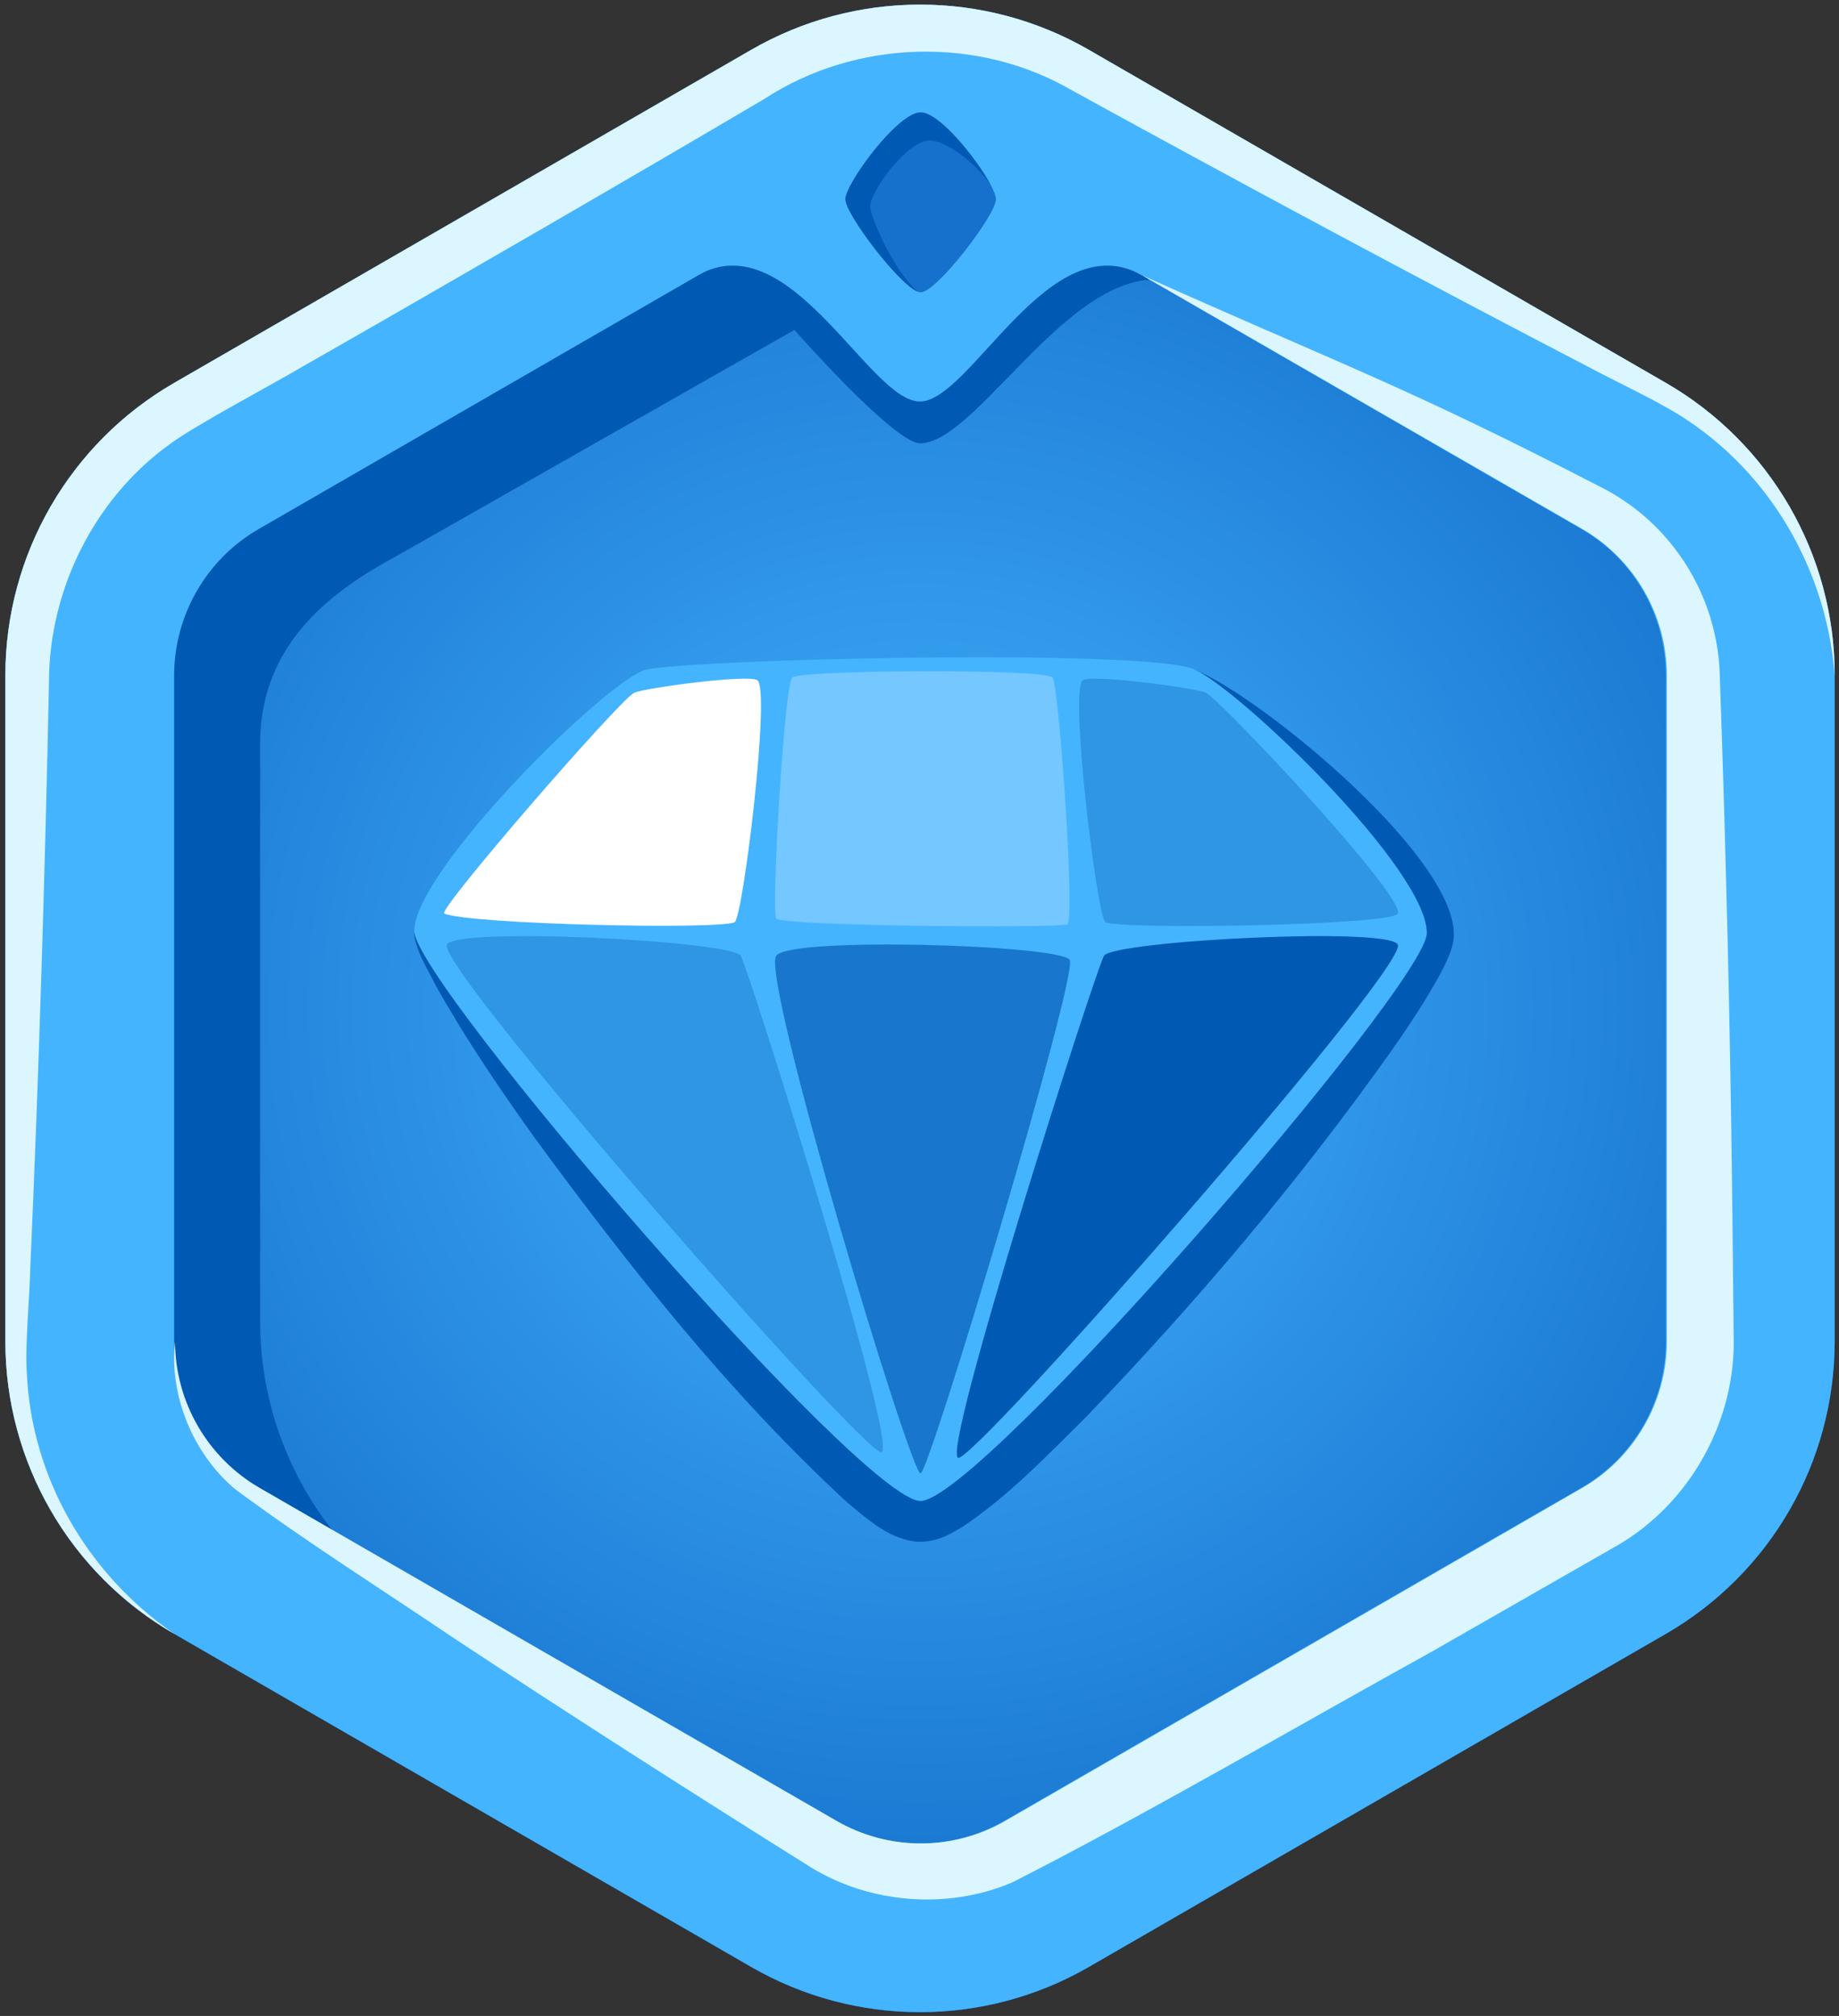 <svg width="249" height="273" viewBox="0 0 249 273" fill="none" xmlns="http://www.w3.org/2000/svg">
<rect x="0" y="0" width="249" height="273" fill="#333333" stroke="none"/>
<path d="M248.413 181.658V91.454C248.413 75.116 239.697 60.023 225.551 51.854L147.432 6.752C133.287 -1.417 115.853 -1.417 101.708 6.752L23.588 51.854C9.443 60.023 0.727 75.116 0.727 91.454V181.658C0.727 197.996 9.443 213.089 23.588 221.258L101.708 266.36C115.853 274.529 133.287 274.529 147.432 266.36L225.551 221.258C239.697 213.089 248.413 197.996 248.413 181.658Z" fill="url(#paint0_radial_4284_102789)"/>
<path d="M225.56 51.845L147.436 6.752C133.291 -1.417 115.858 -1.417 101.712 6.752L23.588 51.845C9.443 60.014 0.727 75.108 0.727 91.445V181.658C0.727 197.996 9.443 213.089 23.588 221.258L101.712 266.352C115.858 274.52 133.291 274.52 147.436 266.352L225.56 221.258C239.705 213.089 248.422 197.996 248.422 181.658V91.445C248.422 75.108 239.705 60.014 225.56 51.845ZM242.193 178.97C242.193 195.308 233.49 210.401 219.332 218.57L161.568 251.919C147.423 260.088 129.99 260.088 115.845 251.919L58.081 218.57C43.936 210.401 35.219 195.308 35.219 178.97V100.745C35.219 88.792 42.601 81.28 53.288 75.525L107.563 44.677C107.563 44.677 121.073 60.031 124.574 60.031C133.034 60.031 147.423 31.149 161.568 39.318L219.332 72.68C233.485 80.836 242.193 95.943 242.193 112.267V178.979V178.97Z" fill="#0059B2"/>
<path d="M124.57 23.479C128.58 23.479 132.534 24.54 136.005 26.545L214.125 71.647C221.18 75.719 225.56 83.309 225.56 91.456V181.66C225.56 189.807 221.176 197.398 214.125 201.469L136.005 246.571C132.534 248.577 128.576 249.638 124.57 249.638C120.564 249.638 116.606 248.577 113.135 246.571L35.015 201.469C27.96 197.398 23.58 189.807 23.58 181.66V91.456C23.58 83.309 27.964 75.719 35.015 71.647L113.135 26.545C116.606 24.54 120.564 23.479 124.57 23.479ZM124.57 0.625C116.675 0.625 108.781 2.665 101.708 6.749L23.588 51.852C9.443 60.02 0.727 75.114 0.727 91.452V181.656C0.727 197.994 9.443 213.087 23.588 221.256L101.708 266.358C108.781 270.443 116.675 272.483 124.57 272.483C132.465 272.483 140.359 270.443 147.432 266.358L225.551 221.256C239.697 213.087 248.413 197.994 248.413 181.656V91.452C248.413 75.114 239.697 60.02 225.551 51.852L147.432 6.749C140.359 2.665 132.465 0.625 124.57 0.625Z" fill="#45B4FF"/>
<path d="M218.813 209.378L194.046 223.558C176.53 233.245 154.686 245.964 137.014 254.933C128.24 258.656 117.692 257.777 109.676 252.797C93.543 242.684 77.493 232.427 61.591 221.927C51.66 215.211 41.495 208.821 31.852 201.67C26.106 196.851 22.883 188.921 23.705 181.666C23.705 189.813 28.094 197.399 35.14 201.479L113.265 246.573C116.74 248.582 120.689 249.635 124.7 249.635C128.71 249.635 132.664 248.582 136.135 246.573L214.259 201.479C221.31 197.399 225.694 189.813 225.694 181.666V91.453C225.694 83.306 221.306 75.72 214.259 71.64L154.76 37.338C182.006 49.552 189.945 52.14 216.438 65.802C220.462 67.79 224.002 70.67 226.734 74.245C230.483 79.091 232.697 85.189 232.858 91.453C233.189 100.97 233.498 110.487 233.728 119.991C234.289 140.2 234.55 160.426 234.733 180.635C235.155 192.218 228.904 203.597 218.818 209.382L218.813 209.378Z" fill="#DCF6FF"/>
<path d="M124.549 11.301L94.406 37.321C106.972 30.066 117.668 54.372 124.549 54.372C131.431 54.372 142.126 30.066 154.693 37.321L124.549 11.301Z" fill="#45B4FF"/>
<path d="M248.418 91.452C247.217 75.984 238.387 61.965 224.895 54.766C223.133 53.739 217.261 50.869 215.308 49.807C191.968 37.676 168.341 24.979 145.261 12.3C132.456 4.792 115.84 5.331 103.492 13.396C85.645 23.931 59.094 39.298 41.022 49.612C37.194 51.895 26.49 57.541 23.006 60.134C12.814 67.459 6.646 79.794 6.633 92.339C6.085 118.672 5.263 145.466 4.098 171.765C4.019 175.58 3.38 182.104 3.628 185.932C4.254 200.021 11.762 213.113 23.588 221.256C9.443 213.087 0.727 197.994 0.727 181.656V91.443C0.727 75.105 9.443 60.012 23.588 51.843L101.712 6.749C108.785 2.661 116.68 0.625 124.574 0.625C132.469 0.625 140.364 2.661 147.436 6.749L225.56 51.843C239.705 60.012 248.422 75.105 248.422 91.443L248.418 91.452Z" fill="#DCF6FF"/>
<path d="M124.66 15.219C121.546 15.219 114.469 24.884 114.469 26.985C114.469 29.086 122.498 39.59 124.66 39.59C126.822 39.59 134.851 29.086 134.851 26.985C134.851 24.884 127.774 15.219 124.66 15.219Z" fill="#1571CC"/>
<path d="M134.168 25.101C131.928 21.778 127.922 19.02 125.852 19.02C122.824 19.02 117.831 25.941 117.831 27.916C117.831 29.525 121.211 36.993 124.273 39.495C121.68 38.498 114.469 28.973 114.469 26.985C114.469 24.884 121.541 15.219 124.66 15.219C127.196 15.219 132.324 21.582 134.164 25.101H134.168Z" fill="#0059B2"/>
<path d="M161.711 90.671C170.789 94.29 198.631 117.157 196.761 127.579C196.452 129.04 195.76 130.462 195.117 131.689C193.107 135.408 190.797 138.857 188.423 142.268C175.861 159.962 162.029 176.309 146.996 191.941C141.851 197.044 136.618 202.52 130.403 206.713C128.445 207.809 127.497 208.575 124.831 208.788C120.707 208.823 117.314 205.621 114.426 203.203C98.428 188.366 85.105 171.393 72.261 153.903C67.572 147.331 63.026 140.628 59.064 133.577C57.889 131.18 56.263 128.797 56.023 126.082C56.345 127.374 57.25 128.423 57.994 129.497C60.416 132.663 63.07 135.652 65.74 138.618C76.484 150.402 87.558 161.959 98.715 173.312C102.434 177.087 106.188 180.824 109.959 184.495C115.013 189.192 119.75 194.186 125.4 197.774C125.579 197.875 125.613 197.866 125.64 197.888C125.283 197.74 124.861 197.696 124.443 197.709C123.634 197.753 123.543 197.866 123.513 197.848C123.534 197.831 123.539 197.831 123.578 197.814L123.778 197.692C125.165 196.831 126.349 195.821 127.671 194.677C135.339 187.927 142.651 180.036 149.724 172.481C160.485 160.871 171.185 148.984 181.276 136.852C184.116 133.333 187.17 129.727 189.371 125.934C189.21 123.69 185.356 117.205 182.955 114.125C179.91 109.897 176.531 105.817 173.046 101.82C169.475 97.905 166 93.799 161.698 90.658L161.711 90.671Z" fill="#0059B2"/>
<path d="M56.098 126.082C56.098 117.822 82.492 91.776 87.516 90.675C94.084 89.231 155.492 87.792 161.777 90.675C168.063 93.559 193.195 117.7 193.195 126.356C193.195 133.281 132.643 203.259 124.644 203.259C116.645 203.259 56.094 133.007 56.094 126.082H56.098Z" fill="#45B4FF"/>
<path d="M60.153 123.704C59.191 123.269 83.554 95.131 85.837 93.83C86.903 93.226 101.166 91.277 102.531 92.103C104.397 93.23 100.583 124.3 99.474 124.879C97.451 125.931 63.367 125.166 60.153 123.704Z" fill="white"/>
<path opacity="0.33" d="M189.281 123.704C190.038 121.103 165.597 95.131 163.309 93.83C162.244 93.226 147.981 91.277 146.615 92.103C144.749 93.23 148.564 124.3 149.673 124.879C151.696 125.931 188.816 125.309 189.281 123.704Z" fill="#0059B2"/>
<path opacity="0.33" d="M60.484 128.043C60.484 132.61 116.695 196.664 119.322 196.664C121.949 196.664 101.471 131.479 100.301 129.435C99.131 127.391 60.484 125.381 60.484 128.043Z" fill="#0059B2"/>
<path opacity="0.66" d="M105.075 129.462C103.152 132.898 123.252 199.514 124.64 199.514C125.844 199.514 146.009 132.037 144.844 129.992C143.674 127.948 106.567 126.787 105.075 129.462Z" fill="#0059B2"/>
<path d="M189.297 128.047C189.297 132.615 132.413 197.412 129.781 197.412C127.149 197.412 148.31 131.484 149.476 129.435C150.646 127.391 189.293 125.381 189.293 128.043L189.297 128.047Z" fill="#0059B2"/>
<path opacity="0.25" d="M107.262 91.749C108.224 90.71 141.646 90.519 142.521 91.749C143.399 92.98 145.609 124.681 144.513 125.181C143.417 125.682 105.792 125.46 105.101 124.364C104.413 123.268 106.166 92.928 107.262 91.745V91.749Z" fill="white"/>
<defs>
<radialGradient id="paint0_radial_4284_102789" cx="0" cy="0" r="1" gradientUnits="userSpaceOnUse" gradientTransform="translate(124.57 136.556) scale(130.024 130.026)">
<stop stop-color="#45B4FF"/>
<stop offset="1" stop-color="#1571CC"/>
</radialGradient>
</defs>
</svg>
